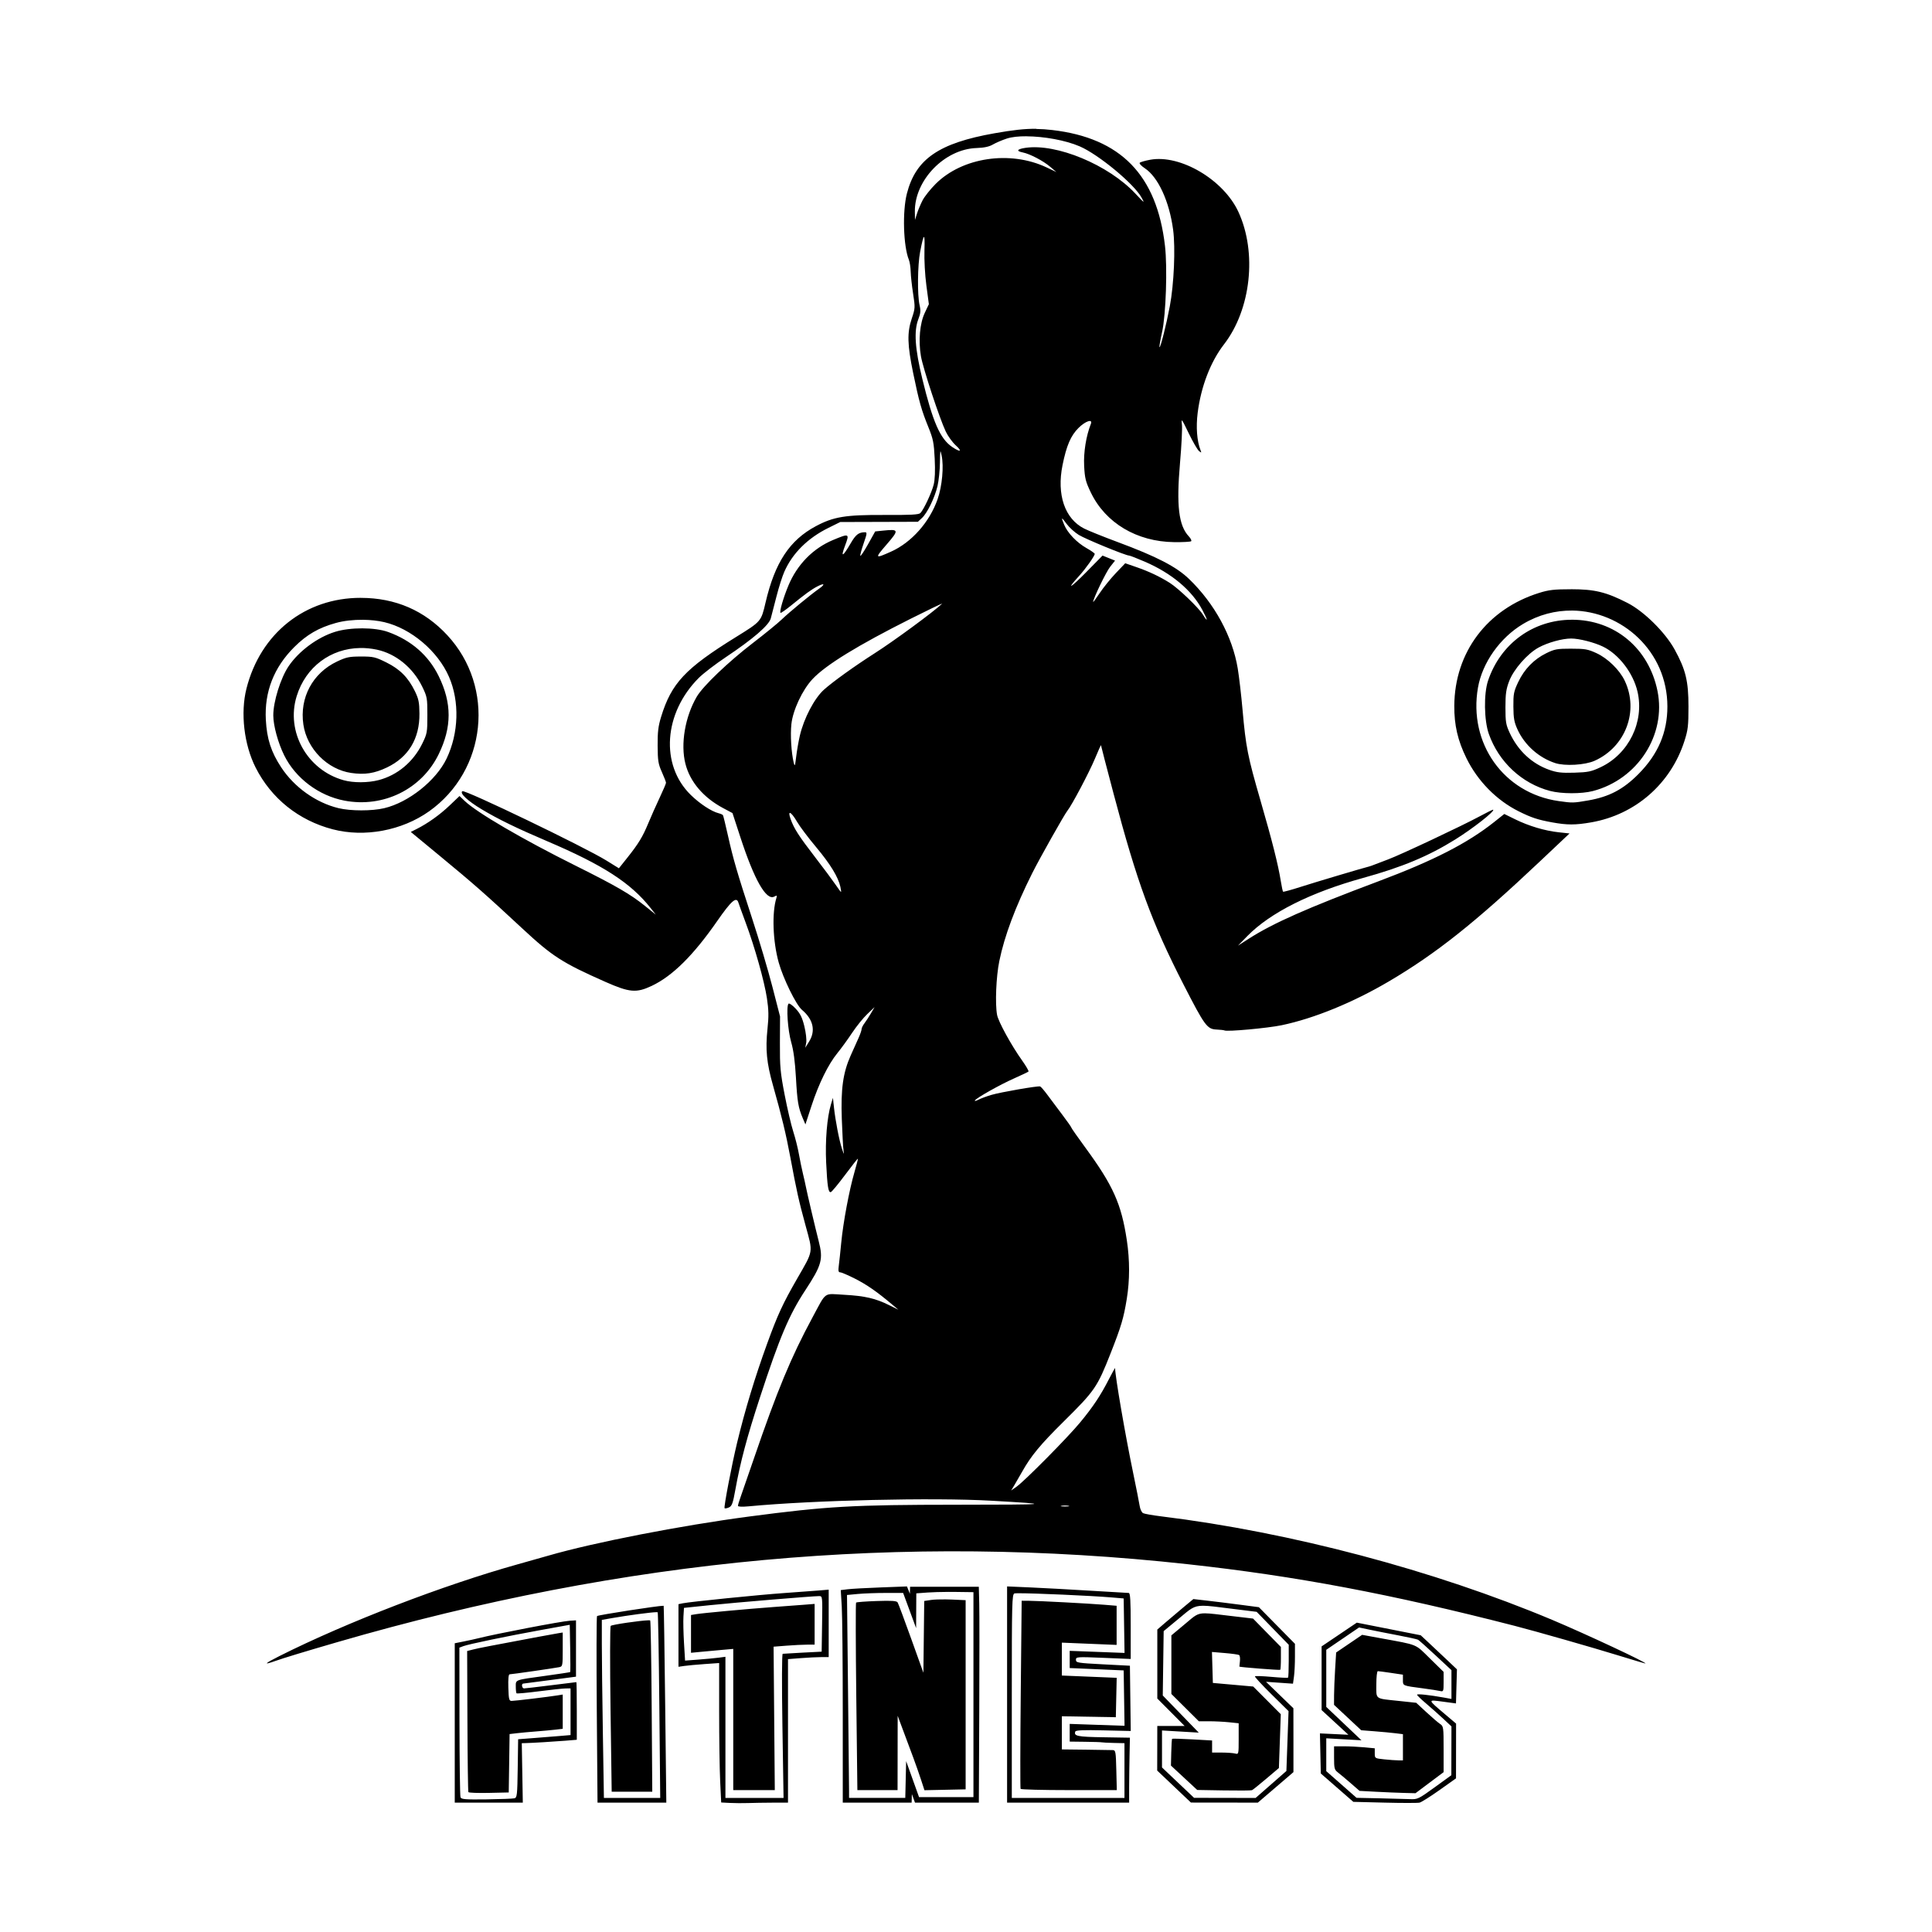 <svg width="1500" height="1500" viewBox="0 0 1500 1500" xmlns="http://www.w3.org/2000/svg">
  <!-- Original SVG transformiert und zentriert -->
  <svg x="189.073" y="100.0" width="1121.853" height="1300" viewBox="0 0 764.12 885.46">
    /2000/svg" viewBox="0 0 764.12 885.46">
  <path id="path1753" d="M419.22,0c-6.08-.07-12.44.66-22.05,2.36-29.47,5.2-41.69,13.61-46.37,31.91-2.43,9.51-1.88,27.77,1.06,35.02.46,1.15.89,3.95.95,6.22.06,2.28.63,7.54,1.28,11.69,1.13,7.29,1.1,7.75-.7,13.1-2.53,7.5-2.37,13.86.75,28.97,3.09,14.97,4.34,19.42,8.05,28.57,2.5,6.18,2.91,8.21,3.32,16.68.31,6.32.12,11.03-.54,13.65-1.06,4.22-5.25,13.18-7.04,15.03-.82.85-5.14,1.08-19.17,1.01-20.48-.09-26.73.93-36.1,5.93-13.87,7.39-21.66,19.22-26.6,40.37-2.35,10.07-2.25,9.95-15.67,18.27-26.78,16.58-34.09,24.37-39.55,42.14-1.53,4.97-1.9,8.02-1.85,15.31.05,7.98.33,9.7,2.25,13.96,1.2,2.67,2.18,5.21,2.18,5.64s-1.52,4.01-3.39,7.96c-1.86,3.95-4.55,9.98-5.96,13.39-3.02,7.29-5.19,10.85-11.16,18.35l-4.4,5.52-6.62-4.1c-11.38-7.06-74.71-37.55-76.15-36.66-1.62,1,2.74,5.11,10.14,9.54,8.83,5.29,18.59,10.04,34.64,16.88,29.66,12.63,44.3,22.1,54.81,35.44l2.7,3.42-5.79-4.66c-7.7-6.2-15.27-10.58-36.7-21.26-28.22-14.06-52.09-28-58.65-34.26l-2.67-2.55-5.19,4.95c-5.2,4.96-11.54,9.49-17.43,12.46l-3.15,1.58,15.14,12.5c18.33,15.13,24.05,20.16,43.94,38.65,15.78,14.67,21.1,18.09,43.76,28.11,12.84,5.68,16.43,5.99,24.57,2.15,10.98-5.2,22.01-16.12,34.65-34.32,7.43-10.7,10.18-13.09,11.19-9.72.24.8,1.96,5.54,3.82,10.55,4.84,13,9.9,31,11.27,40.05.93,6.14.99,9.54.29,16.14-1.15,10.94-.46,18.06,2.93,30,4.53,15.99,6.87,25.67,9.15,37.93,3.31,17.79,4.47,23,8.1,36.28,3.95,14.43,4.22,12.78-4.49,27.91-7.59,13.19-10.34,19.14-15.86,34.34-6.53,17.98-11.68,34.99-15.91,52.48-2.84,11.77-7.11,34.09-6.61,34.58.24.24,1.28.05,2.3-.41,1.59-.72,2.1-2.13,3.41-9.44,2.66-14.73,6.12-27.72,12.99-48.72,10.4-31.79,15.41-43.63,23.98-56.68,8.76-13.36,9.58-16.37,7.06-26.1-1.55-5.97-6.34-26.3-6.81-28.93-.21-1.14-.88-4.12-1.49-6.62-.61-2.5-1.57-7.16-2.13-10.34s-1.91-8.57-3-11.96-3.14-12.14-4.55-19.44c-2.28-11.79-2.56-14.85-2.5-27.34l.07-14.07-4.05-15.72c-2.23-8.65-7.03-24.84-10.68-35.99-8.01-24.52-10.01-31.37-12.89-44.25-1.22-5.45-2.37-10.16-2.56-10.46s-1.21-.77-2.28-1.04c-3.8-.95-9.97-5.01-14.77-9.7-16.22-15.87-14.32-43.3,4.28-61.9,2.33-2.33,8.74-7.24,14.24-10.92,14.48-9.67,22.82-16.87,23.82-20.54.44-1.63,1.8-6.86,3.01-11.62,1.21-4.76,3.08-10.65,4.16-13.08,4.32-9.77,12.35-17.74,23.34-23.17l6.23-3.08,20.52-.06,20.52-.06,2.16-2.01c2.82-2.62,6.73-10.65,8.22-16.9.65-2.73,1.23-8.32,1.29-12.41.1-6.89.16-7.17.89-3.72,1.22,5.77.27,16.17-2.11,23.01-4.22,12.15-13.8,22.96-24.64,27.81-8.63,3.86-8.76,3.65-2.35-3.77,6.69-7.74,6.57-8.21-1.88-7.34l-4.15.43-3.81,6.82c-2.1,3.75-3.92,6.48-4.06,6.06-.14-.42.66-3.39,1.78-6.61,1.8-5.16,1.87-5.85.67-5.84-3.33.03-4.86,1.22-7.57,5.89-4.17,7.19-5.41,7.72-2.98,1.27,2.48-6.58,2.3-6.66-6.39-3.03-10.55,4.42-18.93,12.98-23.56,24.11-2.66,6.39-4.79,13.75-4.15,14.38.2.2,2.77-1.58,5.69-3.96,7.46-6.08,10.69-8.42,13.88-10.06,3.71-1.91,4.2-1.13.8,1.26-4.5,3.16-15.71,12.4-19.7,16.24-2.05,1.97-8.9,7.57-15.23,12.43-13.13,10.09-26.44,22.83-29.72,28.42-6.21,10.61-8.67,25.09-6.01,35.49,2.44,9.58,9.55,17.92,20,23.47l4.89,2.6,4.19,12.82c7.37,22.56,13.68,33.61,17.9,31.35,1.41-.76,1.57-.66,1.15.67-2.46,7.76-1.93,22.92,1.2,34.17,2.36,8.49,9.22,22.46,12.28,25.03,5.99,5.04,7.36,11.04,3.82,16.75l-2.05,3.31.5-2.66c.28-1.49-.15-5.29-.97-8.65-1.14-4.65-2.17-6.75-4.58-9.34-1.71-1.84-3.42-3.03-3.8-2.65-1.29,1.29-.41,14.07,1.42,20.41,1.22,4.23,2.01,10.16,2.49,18.62.72,12.86,1.24,15.92,3.61,21.51l1.41,3.31,3.18-9.74c3.86-11.8,8.89-22.06,13.76-28.02,1.99-2.44,5.47-7.23,7.73-10.64s5.86-7.88,8.01-9.93l3.9-3.72-1.94,3.31c-1.07,1.82-2.61,4.2-3.44,5.28-.83,1.09-1.5,2.47-1.5,3.08s-.72,2.7-1.6,4.65c-.88,1.95-2.73,6.08-4.12,9.18-4.1,9.17-5.31,17.75-4.74,33.66.27,7.51.67,14.96.9,16.55.37,2.56.28,2.47-.82-.83-1.45-4.37-3.49-14.9-4.24-21.93l-.53-4.96-1.05,3.47c-2.07,6.84-3.09,19.28-2.53,30.81.61,12.66,1.14,15.98,2.49,15.56.51-.16,3.9-4.25,7.52-9.1s6.68-8.72,6.78-8.61-.72,3.35-1.84,7.2c-2.74,9.41-5.95,26.57-6.97,37.21-.46,4.78-1.04,10.27-1.3,12.21-.36,2.73-.2,3.52.73,3.52.66,0,4.13,1.48,7.71,3.29,6.25,3.16,11.59,6.85,19.41,13.42l3.64,3.06-4.98-2.47c-7.15-3.54-12.75-4.83-23.67-5.43-11.17-.62-9.17-2.06-16.83,12.12-11.22,20.79-18.63,38.64-30.9,74.47-3.19,9.33-6.4,18.59-7.12,20.58s-1.31,3.98-1.31,4.43c0,.5,2.15.6,5.59.28,34.53-3.26,97.56-4.73,128.23-2.98,33.7,1.91,32.12,2.1-17.97,2.13-55.09.03-68.76.8-110.05,6.25-35.97,4.74-81.96,13.7-105.91,20.63-2.96.86-10.22,2.91-16.14,4.56-39.45,11.01-90.58,30.68-126.18,48.56-8.02,4.03-8.86,4.98-2.38,2.67,4.41-1.57,15.92-5.06,32.99-10.02,152.6-44.32,298.97-57.73,449.65-41.2,57.27,6.28,107.18,15.69,173.01,32.62,11.08,2.85,41.46,11.53,54.95,15.7,7.47,2.31,13.8,4.18,14.07,4.17,1.6-.09-31.5-15.58-49.17-23.01-62.54-26.29-138.5-46.4-206.85-54.78-4.55-.56-8.88-1.32-9.61-1.7s-1.55-2.1-1.8-3.82c-.26-1.72-1.83-9.65-3.48-17.61-4.15-19.95-9.51-51.09-9.51-55.25,0-.3-1.47,2.33-3.28,5.85-4.44,8.68-8.36,14.57-15.26,22.92-6.58,7.97-29.22,30.84-33.57,33.92l-2.87,2.03,1.73-2.88c.95-1.58,2.77-4.74,4.05-7.01,4.72-8.43,9.63-14.37,21.88-26.48,16.69-16.5,17.87-18.22,25.06-36.5,5.5-13.99,6.78-18.32,8.43-28.46,1.61-9.92,1.62-20.44.03-31.03-2.89-19.23-7.24-28.94-22-49.07-4.05-5.52-7.36-10.26-7.36-10.52s-2.14-3.31-4.76-6.77c-2.62-3.46-6.16-8.19-7.87-10.51s-3.44-4.32-3.84-4.46c-1.18-.4-20.88,3.02-25.79,4.47-2.48.73-5.57,1.88-6.87,2.55-1.3.67-2.14.85-1.86.4.85-1.37,13.26-8.36,20.78-11.69,3.9-1.73,7.31-3.35,7.56-3.61.25-.25-1.25-2.87-3.35-5.81-5.68-7.96-12.58-20.52-13.26-24.15-1.1-5.86-.51-20.2,1.17-28.41,2.73-13.33,8.44-28.58,17.43-46.55,3.89-7.77,17.02-31.08,18.59-33,2.28-2.79,11.54-20.29,14.53-27.47,1.76-4.23,3.21-7.45,3.23-7.16.01.29,3.01,11.83,6.67,25.65,12.36,46.75,20.22,68.2,36.96,100.83,11.28,22,12.49,23.64,17.52,23.86,1.99.09,3.85.3,4.14.47,1.3.76,22.84-1.2,30.29-2.76,17.17-3.6,37.68-11.99,56.7-23.19,24.93-14.69,45.63-31.13,79.81-63.41l15.69-14.81-5.76-.62c-7.33-.79-15.78-3.31-23.04-6.88l-5.7-2.8-5.17,4.12c-14.24,11.33-32.15,20.52-61.39,31.49-37.65,14.12-55.65,22.09-68.47,30.3l-5.82,3.73,4.97-5.08c12.07-12.34,33.4-23.05,61.21-30.73,20.67-5.71,34.53-11.49,48.78-20.37,9.36-5.83,20.88-14.87,20.03-15.71-.14-.14-3.39,1.45-7.22,3.53-8.99,4.87-41.93,20.38-48.36,22.75-2.72,1.01-5.88,2.21-7.02,2.67s-2.44.93-2.9,1.04c-3.29.8-29,8.46-36.29,10.81-4.94,1.59-9.14,2.74-9.34,2.55-.19-.19-.73-2.73-1.2-5.63-1.4-8.74-4.53-21.14-10.78-42.72-6.74-23.27-7.7-28.17-9.44-47.79-.68-7.74-1.83-17.6-2.55-21.93-2.81-16.93-12.23-34.26-25.71-47.27-6.76-6.53-17.11-11.88-38.03-19.65-7.35-2.73-15.22-5.9-17.49-7.05-10.24-5.19-14.58-17.92-11.42-33.53,2.09-10.32,4.34-15.57,8.43-19.65,3.68-3.68,7.68-4.99,6.55-2.15-2.51,6.31-3.92,15.12-3.55,22.18.34,6.6.79,8.38,3.54,14.1,7.75,16.12,24.32,26,44.02,26.24,4.65.06,8.71-.17,9.04-.49s-.23-1.47-1.24-2.54c-5.38-5.72-6.64-16.27-4.66-38.9.79-9.02,1.25-18.09,1.01-20.17-.4-3.58-.22-3.35,3.56,4.47,2.19,4.53,4.64,8.78,5.45,9.43,1.32,1.08,1.4,1.03.81-.47-1.89-4.81-2.45-12.19-1.49-19.77,1.74-13.79,6.81-26.97,13.86-36.08,14.34-18.51,17.63-48.61,7.66-70.16-7.85-16.99-30.72-30.48-46.66-27.53-2.64.49-5.12,1.2-5.5,1.58-.38.38.83,1.7,2.7,2.93,7.04,4.66,12.94,17.48,14.95,32.47,1.29,9.64.46,28.88-1.76,40.55-1.88,9.9-4.95,22.07-5.45,21.57-.17-.17.45-3.82,1.4-8.1,2.01-9.16,2.84-33.98,1.51-45.44-4.33-37.5-23.39-57.07-59.65-61.29-2.93-.34-5.64-.53-8.41-.56ZM414.11,3.97c9.1.05,20.52,2.05,28.11,5.33,9.95,4.31,28.53,19.67,32.63,26.99,1.85,3.3,1.65,3.18-3.21-2.02-14.26-15.24-41.75-26.67-58.22-24.19-4.4.66-4.98,1.7-1.34,2.42,3.78.76,10.75,4.4,14.46,7.55l3.31,2.81-5.19-2.45c-19.29-9.09-44.54-5.34-58.62,8.7-2.78,2.78-5.92,6.71-6.96,8.75-1.05,2.04-2.38,5.2-2.95,7.02l-1.05,3.31-.06-4.37c-.21-16.63,15.72-33.08,32.59-33.65,4.1-.14,6.69-.7,8.73-1.89,1.59-.93,4.91-2.34,7.37-3.14,2.61-.84,6.27-1.22,10.41-1.19ZM359.8,57.2c.36-.14.44,2.18.29,6.95-.17,5.15.26,13.02,1.02,18.74l1.31,9.86-2.15,4.55c-2.64,5.58-3.45,14.74-2.04,22.97,1.11,6.43,9.93,33.17,13.16,39.9,1.16,2.41,3.53,5.67,5.26,7.24,3.64,3.29,2.45,3.8-1.92.83-6.34-4.31-10.2-13.11-15.77-36-3.91-16.06-4.52-25.31-2.1-31.58,1.2-3.1,1.32-4.51.64-7.45-1.22-5.31-1.05-21.17.3-28.17.99-5.09,1.63-7.7,2-7.84ZM432.9,206.13c.18-.08.95.86,2.37,2.8,1.38,1.88,4.27,4.5,6.41,5.82,3.62,2.23,24.85,10.94,26.65,10.94.44,0,4.17,1.45,8.29,3.23,14.19,6.12,24.87,15.08,30.45,25.56,2.91,5.46,3.08,6.97.27,2.43-2.27-3.67-12.9-13.85-17.49-16.76-5.29-3.35-11.1-6.09-17.79-8.4l-5.79-2-4.97,5.21c-2.73,2.87-6.55,7.58-8.48,10.48-1.93,2.9-3.52,5.04-3.52,4.77,0-1.73,6.83-15.86,8.98-18.57l2.6-3.29-3.31-1.33-3.31-1.33-8.74,8.89c-8.31,8.45-10.86,9.76-3.64,1.86,3.46-3.79,8.25-10.55,8.25-11.65,0-.33-1.97-1.72-4.37-3.07-5.07-2.86-9.95-7.95-11.75-12.25-.9-2.16-1.3-3.26-1.11-3.34ZM702.08,243.5c-8.96,0-11.79.32-16.94,1.93-27.5,8.6-44.67,31.44-44.86,59.69-.07,10.19,1.82,18.36,6.42,27.72,5.93,12.08,15.9,22.23,27.57,28.06,6.72,3.36,10.17,4.5,17.77,5.88,7.99,1.45,12.27,1.45,20.7-.02,23.26-4.06,41.96-20.36,49.22-42.93,1.91-5.93,2.16-8.08,2.16-18.3,0-13.46-1.46-19.5-7.29-30.12-5-9.12-16.22-20.21-24.96-24.68-11.27-5.76-17.37-7.24-29.79-7.24h0ZM62,248.04c-29.39-.04-53.06,18.74-60.45,47.99-3.24,12.82-1.3,29.6,4.84,41.74,8.28,16.36,22.76,27.97,40.77,32.67,16.82,4.39,36.54.72,50.95-9.49,30.54-21.64,35.12-65.64,9.7-93.1-12.17-13.15-27.51-19.78-45.8-19.8ZM369.44,251.08s.03,0,0,.04c-4.53,4.32-25.41,19.68-35.74,26.27-10.55,6.74-22.09,15.03-26.78,19.24-5.05,4.54-10.61,15.16-12.74,24.34-.69,2.99-1.56,8-1.93,11.13-.58,4.92-.76,5.35-1.29,3.15-1.29-5.39-1.85-14.65-1.24-20.41.79-7.4,5.8-18.1,11.17-23.83,6.98-7.46,23.91-17.86,52-31.96,8.96-4.5,16.06-7.91,16.54-7.96h0ZM702.6,254.76c26.2.27,50.37,21.4,50.37,50.76,0,13.73-4.93,25.25-15.28,35.68-8.07,8.14-15.49,12.04-26.56,13.97-7.86,1.37-8.4,1.38-15.67.34-29.04-4.16-47.79-30.53-42.66-59.99,2.29-13.13,11.62-26.34,23.73-33.6,8.37-5.01,17.32-7.24,26.06-7.15ZM702.5,259.62c-20.46,0-37.78,12.6-44.38,32.27-2.31,6.89-2.1,20.99.43,28.13,5.25,14.83,17.45,26.2,32.36,30.13,6.01,1.59,16.68,1.61,22.65.06,23.72-6.18,38.9-29.7,34.17-52.95-4.6-22.62-22.66-37.65-45.23-37.65h0ZM63.23,259.65c3.95.04,7.85.46,11.23,1.25,14.12,3.33,28.3,15.31,34.2,28.91,5.66,13.03,5.17,29.78-1.27,43.23-5.58,11.65-20.11,23.2-33.01,26.24-6.51,1.54-17.75,1.52-24.14-.02-11.94-2.89-23.4-11.05-30.34-21.62-5.34-8.14-7.55-14.98-8.1-25.1-.8-14.8,4.26-27.74,15.04-38.47,6.6-6.58,12.9-10.23,21.97-12.74,4.2-1.17,9.35-1.73,14.43-1.68h0ZM62.81,264.17c-5.14-.01-10.41.6-14.44,1.86-9.28,2.88-19.13,10.18-24.52,18.16-4.26,6.3-8.15,18.82-8.11,26.08.03,5.39,2.5,14.43,5.75,21.02,5.98,12.13,18.31,21.41,31.89,23.99,20.56,3.91,40.81-6.04,49.8-24.5,7.03-14.42,7.04-27.05.03-41.34-5.38-10.98-14.45-18.9-26.72-23.34-3.52-1.27-8.53-1.92-13.67-1.93h0ZM702.08,269.55c4.2,0,12.1,2.01,16.79,4.26,8.42,4.06,16.03,13.97,18.31,23.87,3.67,15.94-4.65,32.93-19.56,39.94-4.93,2.32-6.6,2.66-13.88,2.88-6.75.2-9.19-.08-13.23-1.51-9.16-3.23-16.48-10.05-20.88-19.44-2.05-4.39-2.3-5.83-2.3-13.6,0-7.13.35-9.61,1.96-13.84,2.38-6.27,9.64-14.56,15.59-17.8,4.86-2.64,12.51-4.76,17.2-4.76ZM61.69,274.56c2.87-.04,5.82.25,8.81.88,10.02,2.13,19.08,9.5,23.97,19.5,2.63,5.39,2.75,6.05,2.75,15.15s-.12,9.77-2.72,15.08c-4.71,9.62-13.14,16.68-23.03,19.25-5.68,1.48-13.34,1.51-18.52.07-19.3-5.37-30.66-25.67-24.85-44.44,4.81-15.57,18.08-25.27,33.59-25.48ZM702.08,274.92c-7.47,0-8.75.24-13.19,2.42-6.5,3.19-11.57,8.41-14.79,15.21-2.37,5-2.62,6.28-2.57,12.99.04,6.19.42,8.24,2.2,12.15,3.77,8.23,11.27,14.91,19.91,17.73,5.13,1.68,15.72,1.06,20.8-1.2,16.4-7.32,23.58-26.32,15.98-42.33-2.7-5.7-8.99-11.85-14.91-14.58-4.58-2.12-6.06-2.38-13.42-2.38ZM62.1,279.07c-6.21,0-7.75.33-12.62,2.63-12.95,6.11-19.93,19.17-17.83,33.36,1.9,12.82,12.68,23.74,25.28,25.58,7.16,1.05,12.34.25,18.95-2.92,11.37-5.45,17.27-15.24,17.15-28.46-.05-5.93-.43-7.78-2.37-11.78-3.54-7.29-7.95-11.74-15.17-15.3-5.82-2.88-6.87-3.12-13.39-3.11ZM288.95,361.78c.6,0,2.05,1.7,3.88,4.86,1.36,2.35,5.87,8.33,10.02,13.28,7.48,8.94,11.67,15.81,12.79,20.98.32,1.48.46,2.68.31,2.67-.15,0-1.46-1.78-2.92-3.93s-6.23-8.57-10.62-14.26c-8.83-11.47-11.34-15.37-13.13-20.46-.75-2.14-.79-3.16-.32-3.15ZM434.41,728.04c.67,0,1.35.05,1.86.15,1.02.2.19.36-1.86.36s-2.89-.16-1.86-.36c.51-.1,1.19-.15,1.86-.15ZM403.79,770.82v114.34h64.54v-8.07c.02-4.44.11-12.16.22-17.17l.19-9.1-14.03-.23c-13.81-.22-15.76-.62-14.83-3.05.26-.67,4.5-.85,14.83-.6l14.47.34-.22-17.26-.22-17.26-14.27-.74c-13.44-.7-14.27-.84-14.27-2.39s.38-1.63,14.48-1.04l14.48.6v-17.45c0-13.41-.24-17.45-1.03-17.46-.57,0-9.6-.54-20.07-1.18-10.47-.64-24.71-1.42-31.65-1.73l-12.62-.55ZM350.83,770.83l-13.86.52c-7.62.28-15.5.72-17.5.97l-3.64.45.53,8.75c.29,4.81.53,30.1.53,56.2v47.45h36.41l.07-2.27.06-2.27.83,2.27.83,2.27h33.76l.22-48.2c.12-26.51.11-52.2-.01-57.09l-.23-8.89h-36.35l-.05,1.86-.05,1.86-.77-1.94-.78-1.94ZM309.46,772.53l-5.59.47c-3.07.26-11.17.86-18,1.33-13.07.91-49.7,4.61-53.58,5.41l-2.28.47v33.11l3.1-.45c1.71-.25,6.55-.69,10.76-.99l7.65-.54v25.61c0,14.08.24,30.68.54,36.87l.54,11.26,4.63.24h0c2.55.13,6.87.16,9.6.06,2.73-.1,8.6-.19,13.03-.21l8.07-.02v-75.88l6.83-.53c3.75-.29,8.59-.54,10.76-.54h3.93v-35.69ZM372.89,773.73c1.39,0,2.75,0,4.01.01l9.1.12v108.39h-28.77l-3.41-9.52-3.41-9.52-.23,9.72h0l-.23,9.72h-29.73v-3.52c0-1.93-.25-26.08-.55-53.65l-.54-50.13,5.71-.54c3.14-.3,9.82-.54,14.85-.54h9.13s3.43,9.3,3.43,9.3l3.43,9.31.05-9.2.05-9.2,6-.44c2.47-.18,6.92-.31,11.09-.33h0ZM409.73,774.43c8.18-.03,38.07,1.26,49.5,2.23l6.21.52.23,14.4.23,14.41-14.5-.55-14.5-.55v9.11l2.69.1c1.48.06,7.9.33,14.27.62l11.58.52.23,14.64.23,14.64-14.5-.5-14.5-.5v9.36l8.07.1c4.44.05,8.44.18,8.89.29.46.11,3.34.25,6.41.32l5.59.13v28.96h-59.58v-53.81c0-49.67.11-53.85,1.39-54.34.17-.06.89-.1,2.06-.1h0ZM304.4,775.94c1.77,0,1.78.12,1.56,14.69l-.23,14.69-9.93.51c-5.46.28-10.26.56-10.67.62-.44.07-.5,15.73-.15,38.18l.6,38.06h-30.74v-74.66l-3.52.47c-1.93.26-6.74.71-10.67,1.01l-7.15.54-.57-9.4c-.31-5.17-.45-11.44-.29-13.94l.28-4.54,13.65-1.42c13.52-1.41,54.39-4.81,57.83-4.81ZM502.29,777.51l-5.19,4.31c-2.85,2.37-7.14,6-9.53,8.06l-4.34,3.75v36.47l7.22,7.26,7.22,7.26h-14.45l-.02,11.79-.03,11.79,8.92,8.46h0l8.92,8.46,17.69.02,17.69.02,7.01-6c3.86-3.3,8.1-6.93,9.42-8.07l2.4-2.07v-16.88s-.02-16.88-.02-16.88l-7.24-7-7.24-7,7.13.5,7.13.5.53-3.83c.29-2.11.52-6.85.51-10.55v-6.71s-9.54-9.68-9.54-9.68l-9.53-9.68-10.11-1.33c-5.56-.73-13.36-1.7-17.34-2.15l-7.22-.82ZM371.42,777.68c-3.18-.04-6.32.07-7.82.3l-3.63.54-.22,18.98-.22,18.98-6.47-18.04c-3.56-9.92-6.77-18.53-7.15-19.14-.53-.85-3.03-1.02-11.08-.75-5.72.19-10.62.56-10.89.83-.26.26-.22,22.68.1,49.82l.58,49.34h21.25l.03-19.65.03-19.65,2.93,7.86c1.61,4.32,3.97,10.65,5.25,14.07,1.27,3.41,3.14,8.73,4.15,11.82l1.83,5.61,10.89-.23,10.89-.23v-100.04l-7.32-.33c-1.01-.05-2.07-.07-3.13-.08h0ZM411.5,778.42l-.49,49.4c-.27,27.17-.3,49.7-.08,50.06.22.36,11.76.66,25.64.66h25.24l-.26-10.54c-.24-9.87-.36-10.54-1.91-10.62-.91-.04-7.33-.14-14.27-.22l-12.62-.14v-17.53l14.27.25,14.27.25.23-10.42.23-10.42-14.5-.6-14.5-.6v-17.4l14.48.6,14.48.6v-20.69l-6.41-.53c-8.22-.68-35.04-2.09-40-2.11l-3.8-.02ZM302.01,780.07l-5.59.44c-3.07.24-10.43.79-16.34,1.22-13.84,1.01-37.28,3.18-40.75,3.76l-2.69.45v19.98l5.17-.5c2.84-.27,7.87-.74,11.17-1.03l6-.53v37.34h0v37.35h21.97l-.32-37.93-.32-37.93,6.92-.54c3.81-.3,8.69-.54,10.85-.54h3.93v-21.54ZM507.4,781.04c3.08,0,7.46.62,14.87,1.54l13.5,1.68,8.48,8.71,8.48,8.71v8.51c0,4.68-.16,8.67-.36,8.87-.2.2-4.12.02-8.71-.4-4.59-.42-8.55-.55-8.8-.3-.25.25,3.65,4.49,8.66,9.43l9.11,8.98-.57,15.83-.57,15.83-8.14,7.13-8.14,7.13-16.27-.03-16.27-.03-8.48-8.03-8.48-8.04v-19.56s9.72.57,9.72.57l9.72.57-9.52-9.82-9.52-9.82.24-17.02.24-17.02,8.18-6.77c5.95-4.92,7.48-6.64,12.62-6.64h0ZM222.04,781.06c-2.37-.1-34.6,4.87-35.1,5.45-.29.33-.34,22.67-.13,49.63l.39,49.03h36.38l-.6-51.92c-.33-28.56-.69-52.03-.8-52.15-.01-.01-.06-.02-.13-.03h0ZM218.26,784.45c.44-.01.7,0,.75.06.22.22.62,22.41.88,49.29l.47,48.88h-29.78l-.55-34.13c-.3-18.77-.55-39.96-.55-47.08v-12.95l5.38-.94c8.71-1.52,20.35-3.05,23.4-3.14ZM508.55,785.04c-4.51-.03-5.6,1.42-10.7,5.67l-7.18,6v30.98l7.26,7.22,7.26,7.22h5.45c3,0,7.74.24,10.53.53l5.09.53v8.25c0,8.15-.02,8.25-1.86,7.75-1.02-.27-4.19-.5-7.03-.51h-5.17v-6.39l-10.44-.58c-5.74-.32-10.56-.46-10.71-.31s-.35,3.4-.44,7.22l-.17,6.94,6.95,6.45,6.95,6.45,14.07.24h0c7.74.13,14.44.08,14.89-.12.46-.2,3.84-2.92,7.53-6.04l6.7-5.68.5-14.23.5-14.23-7.29-7.32-7.29-7.32-10.67-.95-10.67-.95-.24-8.19-.24-8.19,6.78.57c3.73.31,7.13.78,7.56,1.05.43.26.63,1.74.45,3.28-.18,1.54-.31,2.82-.29,2.85.25.31,21.34,1.96,21.61,1.69.2-.2.36-3,.35-6.22v-5.86s-7.37-7.51-7.37-7.51l-7.36-7.51-11.86-1.4c-6.78-.8-10.72-1.35-13.43-1.37h0ZM214.02,788.74c-4.12.12-19.05,2.24-19.85,2.95-.38.34-.42,20.2-.09,44.15l.61,43.53h21.46l-.31-45.04c-.17-24.77-.53-45.25-.78-45.51-.08-.08-.44-.1-1.03-.08ZM175.83,788.77l-3.31.2c-4.43.27-38.97,6.89-48.41,9.28-1.59.4-5.04,1.16-7.65,1.68l-4.76.95v84.28h35.99l-.27-15.72-.27-15.72,1.92-.04c3.42-.07,15-.77,21.17-1.27l6-.49v-15.24c0-8.38-.1-15.24-.23-15.24s-6.17.75-13.42,1.66c-7.26.91-13.67,1.66-14.25,1.66-1.1,0-1.52-2.44-.44-2.55.34-.03,6.76-.87,14.27-1.86l13.65-1.8v-29.79ZM588.73,789.98l-9.31,6.28-9.31,6.28v33.67l7.09,6.53,7.09,6.53-7.53-.36-7.53-.36.23,10.6.23,10.6,8.6,7.5,8.6,7.5,16.64.41c9.15.23,17.43.23,18.4,0,.97-.23,5.7-3.21,10.51-6.62l8.75-6.21.02-14.48.02-14.48-5.75-4.87c-9.49-8.04-9.45-7.83-1.3-6.74l6.99.94.25-9.01.26-9.01-5.38-5.1c-2.96-2.8-7.27-6.86-9.58-9.01l-4.2-3.91-16.9-3.34-16.9-3.34ZM172.52,791.13l.23,12.38c.13,6.81.13,12.48,0,12.6-.13.12-6,1.01-13.05,1.98-16.51,2.27-15.72,1.98-15.72,5.75,0,1.71.18,3.3.4,3.52s5.53-.26,11.79-1.07,12.6-1.49,14.08-1.51l2.69-.03v24.68l-6,.51c-3.3.28-9.54.78-13.86,1.1l-7.86.6-.22,15.42c-.2,14.06-.36,15.46-1.72,15.81-.82.21-7.47.46-14.77.56-11.3.14-13.35-.02-13.77-1.11-.27-.7-.51-18.79-.54-40.2l-.05-38.92,2.08-.79c2.82-1.07,23.18-5.3,41.39-8.6l14.89-2.7ZM589.95,792.53l5.59,1.18c3.08.65,9.88,2,15.11,2.99s9.94,2.03,10.45,2.31c.52.28,4.7,4.01,9.31,8.3l8.37,7.79v15.22l-3.93-.71c-7.84-1.41-14.27-2.09-14.27-1.51,0,.32,2.14,2.4,4.76,4.61s6.71,5.85,9.1,8.08l4.34,4.06-.03,12.91-.03,12.91-8.85,6.41c-8.47,6.14-9.03,6.41-13,6.23-2.28-.1-9.57-.3-16.21-.44l-12.06-.25-8.01-7.05-8.01-7.05v-17.38l9.31.53,9.31.53-9.31-8.83-9.31-8.83v-30.2l8.68-5.91,8.68-5.91ZM168.8,795.2l-2.27.36c-1.25.2-6,1.06-10.55,1.91-25.1,4.7-31.74,5.98-34.58,6.71l-3.14.8.14,36.99c.08,20.34.31,37.28.51,37.63.2.36,5.09.54,10.85.41l10.49-.23.23-15.44.22-15.44,3.91-.46c2.15-.25,6.7-.67,10.12-.93,3.41-.26,7.98-.68,10.14-.93l3.93-.46v-18.12l-2.69.44c-4.57.75-22.74,2.94-24.34,2.93-1.33,0-1.54-.86-1.73-7.03-.14-4.45.1-7.03.65-7.03,1.09,0,23.76-3.27,26.25-3.78,1.79-.37,1.86-.72,1.86-9.36v-8.97ZM591.54,796.43l-6.87,4.67-6.87,4.66-.54,8.8c-.3,4.84-.55,11.07-.56,13.84l-.02,5.04,7.19,6.72,7.19,6.72,7.1.55c3.9.3,8.87.77,11.03,1.04l3.93.49v13.85h-2.36c-1.3,0-4.65-.24-7.45-.53-5.06-.53-5.09-.54-5.09-3.19v-2.66l-5.59-.53c-3.07-.29-7.91-.53-10.76-.53h-5.17s0,6.13,0,6.13c0,5.5.21,6.29,1.98,7.65,1.09.83,4.12,3.38,6.74,5.65l4.76,4.14,8.78.47h0c4.83.26,11.48.54,14.79.62l6.01.15,7.43-5.57,7.44-5.57v-12.13c0-11.66-.07-12.17-1.86-13.35-1.02-.67-4.28-3.47-7.24-6.21l-5.38-4.99-9.1-.97c-13.04-1.38-12-.62-12-8.78,0-3.9.35-6.98.79-6.98s3.6.42,7.03.93l6.24.93v2.78c0,3.16-.35,3.01,10.76,4.48,3.87.51,7.87,1.13,8.9,1.38,1.78.43,1.86.22,1.86-4.83v-5.28l-7.24-7.1c-8.05-7.9-5.84-6.99-26.1-10.71l-9.76-1.79Z"/>

  </svg>
</svg>